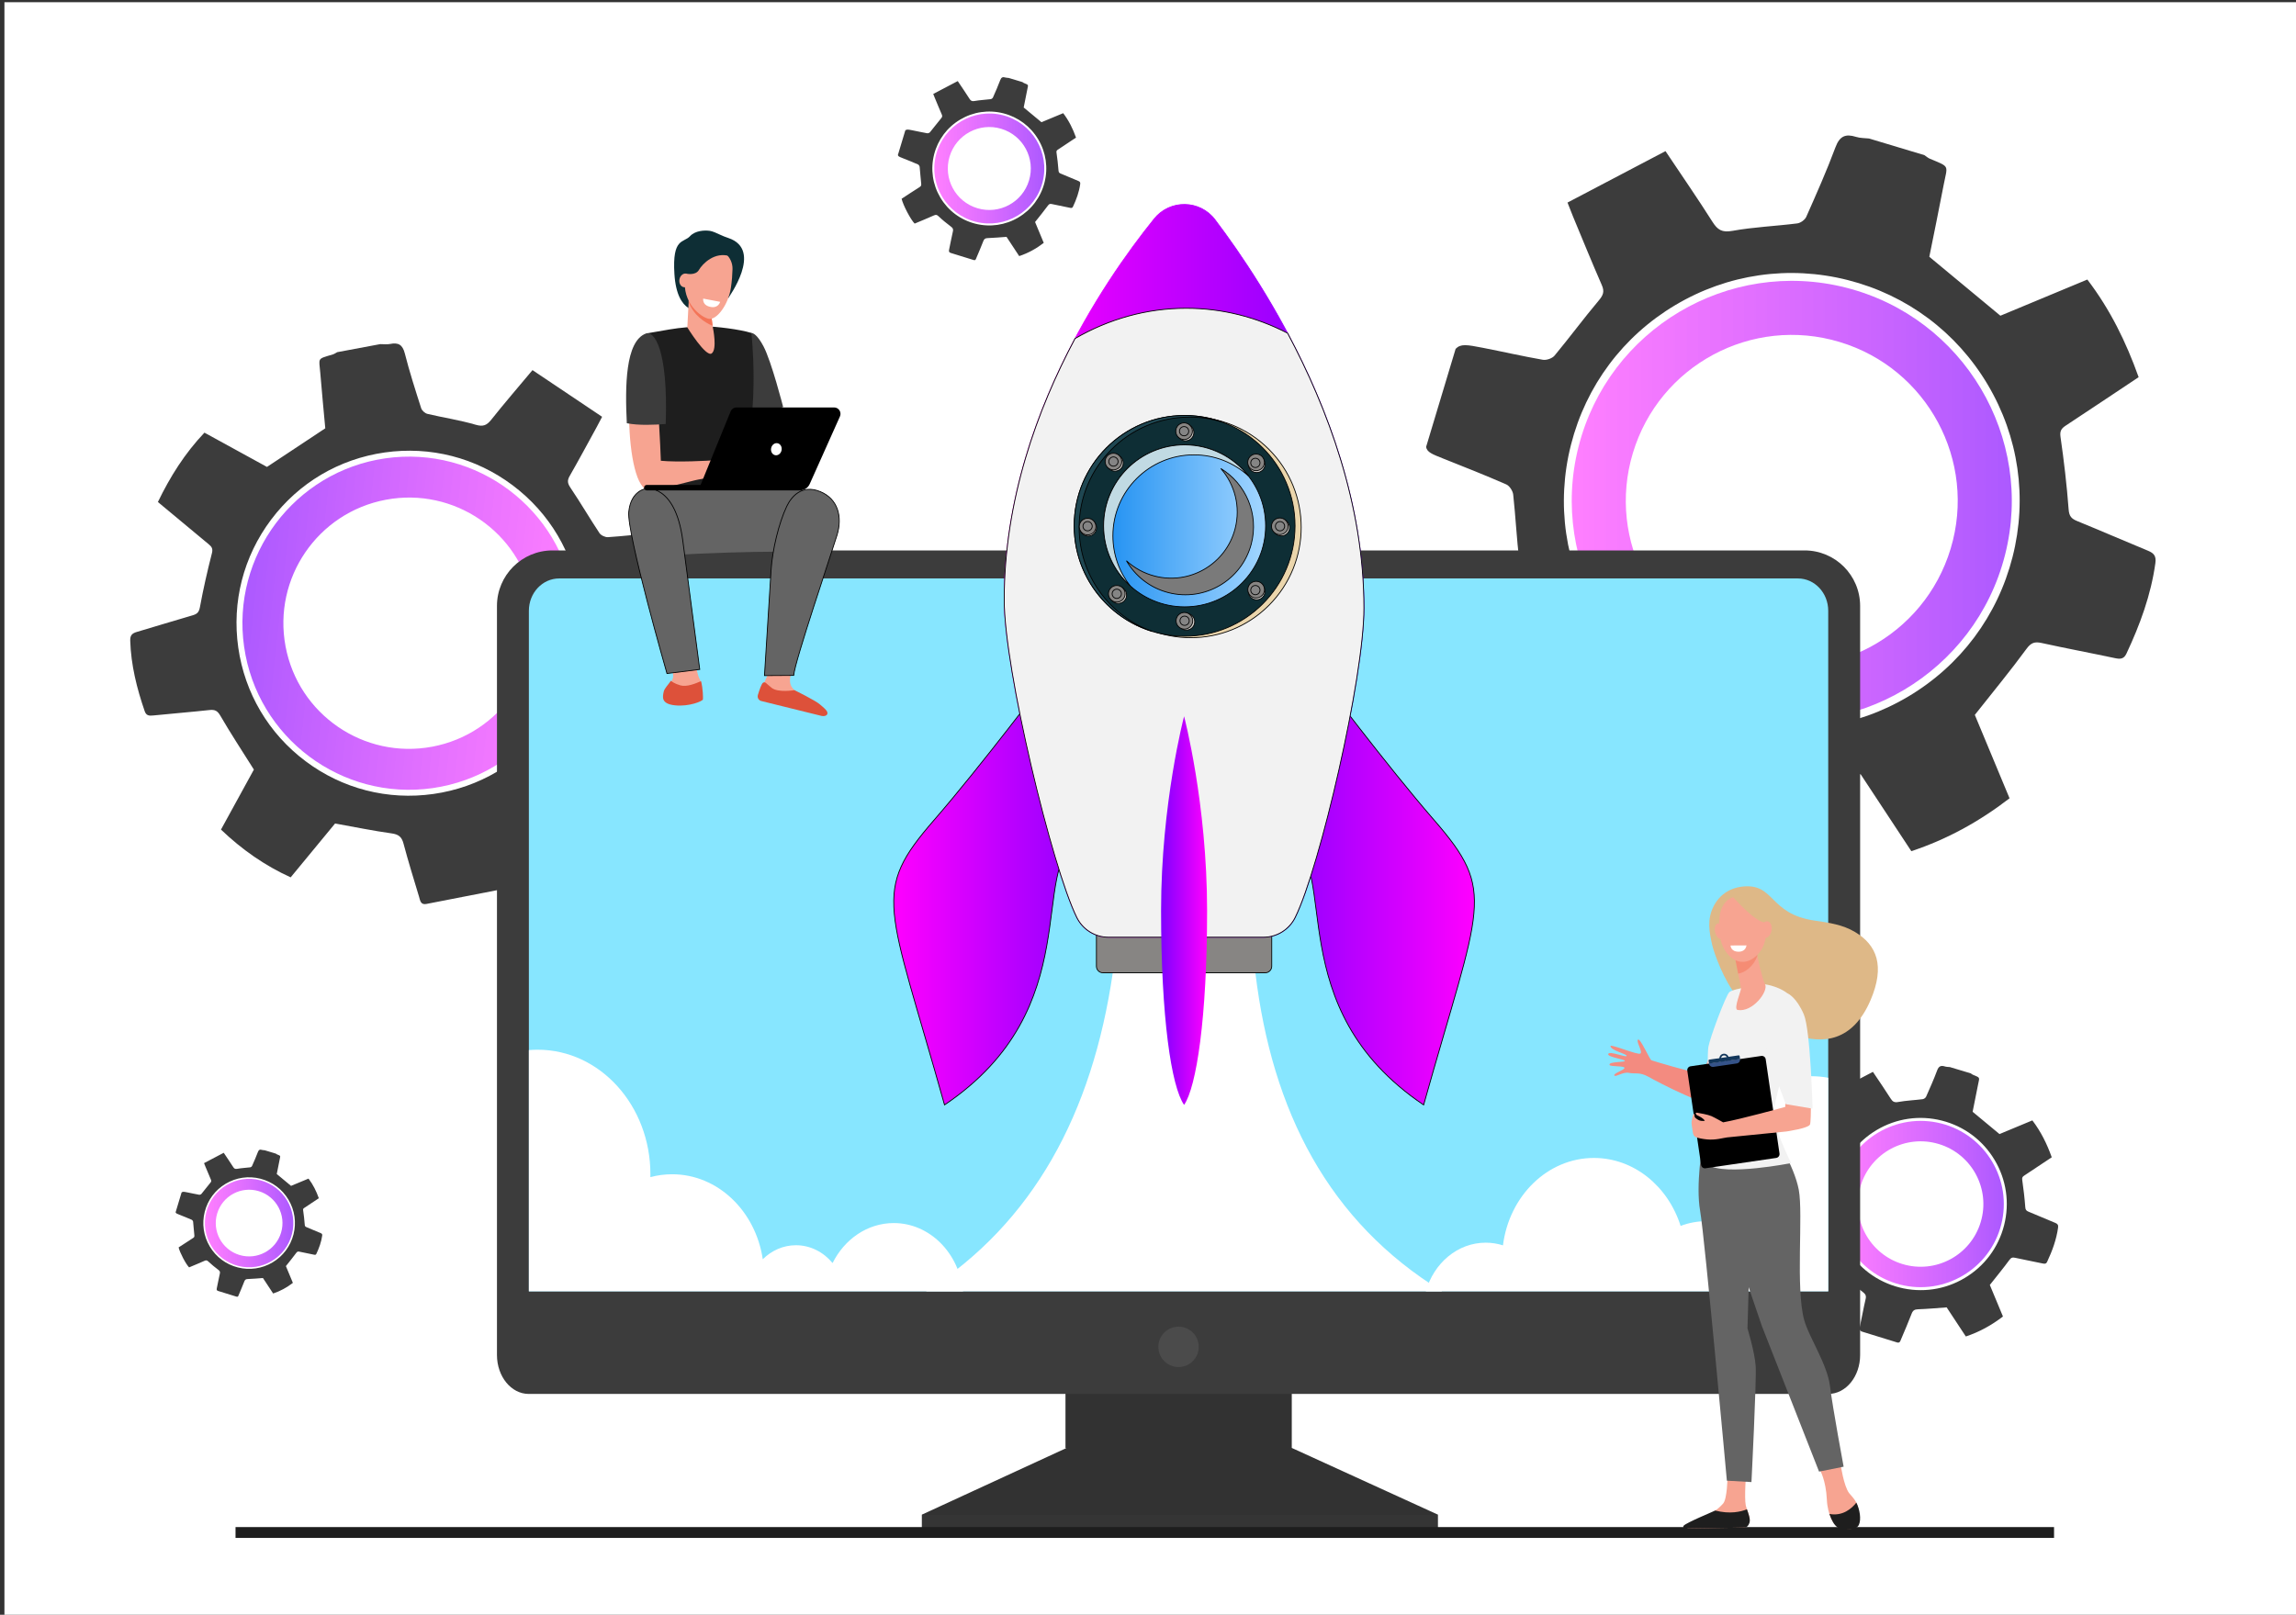 <?xml version="1.0" encoding="UTF-8" standalone="no"?>
<!-- Generator: Adobe Illustrator 27.5.0, SVG Export Plug-In . SVG Version: 6.00 Build 0)  -->

<svg
   version="1.1"
   id="Layer_1"
   x="0px"
   y="0px"
   viewBox="0 0 2843 2000"
   style="enable-background:new 0 0 2843 2000;"
   xml:space="preserve"
   sodipodi:docname="fast_site.svg"
   inkscape:version="1.3.2 (091e20e, 2023-11-25, custom)"
   xmlns:inkscape="http://www.inkscape.org/namespaces/inkscape"
   xmlns:sodipodi="http://sodipodi.sourceforge.net/DTD/sodipodi-0.dtd"
   xmlns:xlink="http://www.w3.org/1999/xlink"
   xmlns="http://www.w3.org/2000/svg"
   xmlns:svg="http://www.w3.org/2000/svg"><rect x="0" y="0" width="2843" height="2000" fill="#333333" stroke="none"/><defs
   id="defs84"><linearGradient
     id="linearGradient117"
     inkscape:collect="always"><stop
       style="stop-color:#ff00ff;stop-opacity:0.5;"
       offset="0"
       id="stop116" /><stop
       style="stop-color:#7f00ff;stop-opacity:0.65;"
       offset="1"
       id="stop117" /></linearGradient><linearGradient
     id="linearGradient97"
     inkscape:collect="always"><stop
       style="stop-color:#ff00ff;stop-opacity:1;"
       offset="0"
       id="stop97" /><stop
       style="stop-color:#7f00ff;stop-opacity:1;"
       offset="1"
       id="stop96" /></linearGradient><linearGradient
     id="linearGradient84"
     inkscape:collect="always"><stop
       style="stop-color:#7f00ff;stop-opacity:1;"
       offset="0"
       id="stop85" /><stop
       style="stop-color:#ff00ff;stop-opacity:1;"
       offset="1"
       id="stop84" /></linearGradient><linearGradient
     inkscape:collect="always"
     xlink:href="#linearGradient117"
     id="linearGradient90"
     x1="1946.187"
     y1="620.31"
     x2="2491.11"
     y2="620.31"
     gradientUnits="userSpaceOnUse" /><linearGradient
     inkscape:collect="always"
     xlink:href="#linearGradient97"
     id="linearGradient94"
     x1="1106.679"
     y1="1103.891"
     x2="1380.09"
     y2="1103.891"
     gradientUnits="userSpaceOnUse" /><linearGradient
     inkscape:collect="always"
     xlink:href="#linearGradient84"
     id="linearGradient96"
     x1="1552.271"
     y1="1103.891"
     x2="1825.682"
     y2="1103.891"
     gradientUnits="userSpaceOnUse" /><linearGradient
     inkscape:collect="always"
     xlink:href="#linearGradient84"
     id="linearGradient99"
     x1="1437.691"
     y1="1127.87"
     x2="1494.671"
     y2="1127.87"
     gradientUnits="userSpaceOnUse" /><linearGradient
     inkscape:collect="always"
     xlink:href="#linearGradient97"
     id="linearGradient101"
     x1="1242.976"
     y1="707.029"
     x2="1689.386"
     y2="707.029"
     gradientUnits="userSpaceOnUse" /><linearGradient
     inkscape:collect="always"
     xlink:href="#linearGradient97"
     id="linearGradient108"
     x1="1242.976"
     y1="707.029"
     x2="1689.386"
     y2="707.029"
     gradientUnits="userSpaceOnUse" /><linearGradient
     inkscape:collect="always"
     xlink:href="#linearGradient117"
     id="linearGradient90-7"
     x1="1946.187"
     y1="620.31"
     x2="2491.11"
     y2="620.31"
     gradientUnits="userSpaceOnUse" /><linearGradient
     inkscape:collect="always"
     xlink:href="#linearGradient117"
     id="linearGradient90-6"
     x1="1946.187"
     y1="620.31"
     x2="2491.11"
     y2="620.31"
     gradientUnits="userSpaceOnUse" /><linearGradient
     inkscape:collect="always"
     xlink:href="#linearGradient117"
     id="linearGradient90-1"
     x1="1946.187"
     y1="620.31"
     x2="2491.11"
     y2="620.31"
     gradientUnits="userSpaceOnUse" /><linearGradient
     inkscape:collect="always"
     xlink:href="#linearGradient117"
     id="linearGradient90-1-4"
     x1="1946.187"
     y1="620.31"
     x2="2491.11"
     y2="620.31"
     gradientUnits="userSpaceOnUse" /></defs><sodipodi:namedview
   id="namedview84"
   pagecolor="#ffffff"
   bordercolor="#000000"
   borderopacity="0.25"
   inkscape:showpageshadow="2"
   inkscape:pageopacity="0.0"
   inkscape:pagecheckerboard="0"
   inkscape:deskcolor="#d1d1d1"
   showguides="false"
   inkscape:zoom="0.2564288"
   inkscape:cx="832.58977"
   inkscape:cy="1522.8398"
   inkscape:window-width="1600"
   inkscape:window-height="1129"
   inkscape:window-x="1192"
   inkscape:window-y="468"
   inkscape:window-maximized="1"
   inkscape:current-layer="g83" />
<g
   id="g84">
	<g
   id="g2"
   transform="translate(5.485,2.743)">
		<g
   id="g1">
			<rect
   x="-0.001"
   style="fill:#ffffff"
   width="2843"
   height="2000"
   id="rect1"
   y="0" />
		</g>
	</g><g
   id="g3-3-7"
   transform="matrix(0.201,0,0,0.201,-137.479,1390.211)">
			<path
   style="fill:url(#linearGradient90-1-4);fill-opacity:1"
   d="m 1954.611,553.212 c -36.998,145.591 51.349,294.138 196.939,331.136 145.591,36.998 294.139,-51.349 331.136,-196.939 36.998,-145.591 -51.349,-294.138 -196.939,-331.136 -145.591,-36.998 -294.138,51.348 -331.136,196.939 z m 67.287,7.893 v 0 c 32.698,-108.662 147.293,-170.244 255.955,-137.545 h 10e-4 c 108.662,32.698 170.243,147.293 137.545,255.956 v 0 c -32.698,108.662 -147.294,170.243 -255.956,137.545 v 0 C 2050.781,784.362 1989.2,669.767 2021.898,561.105 Z"
   id="path2-6-3" />
			<path
   style="fill:#3c3c3c;fill-opacity:1"
   d="m 1765.834,553.634 c 1.283,6.506 7.171,8.778 21.704,14.543 25.996,10.311 52.004,20.626 77.615,31.837 4.03,1.764 8.062,8.045 8.56,12.623 2.961,27.215 4.277,54.615 7.514,81.789 1.004,8.422 0.184,12.9 -7.384,17.654 -30.251,19.009 -59.971,38.865 -89.559,58.192 7.398,31.727 44.661,103.038 64.58,122.98 31.378,-13.202 63.642,-26.206 95.346,-40.455 9.867,-4.434 14.909,-3.582 23.133,4.279 19.077,18.237 39.88,34.787 60.895,50.826 8.509,6.495 13.043,11.585 10.285,23.286 -7.148,30.33 -12.454,61.088 -19.091,91.546 -1.784,8.186 -0.227,13.305 7.855,15.807 38.024,11.771 76.063,23.489 114.092,35.249 9.348,2.891 10.788,-4.796 13.123,-10.303 11.813,-27.859 23.783,-55.671 34.652,-83.902 4.081,-10.601 9.551,-14.089 21.066,-14.45 30.476,-0.955 60.889,-3.898 93.665,-6.215 19.388,29.436 40.793,61.934 62.796,95.34 44.168,-14.627 83.949,-36.526 121.622,-65.49 -14.92,-35.848 -29.845,-71.707 -42.998,-103.309 22.563,-28.581 44.048,-54.591 63.95,-81.76 5.761,-7.864 10.275,-9.158 18.921,-7.259 30.003,6.59 60.211,12.245 90.263,18.629 6.496,1.38 11.262,1.631 14.59,-5.467 16.814,-35.865 30.383,-72.662 35.858,-112.211 1.221,-8.816 -1.943,-12.296 -9.206,-15.296 -29.233,-12.074 -58.236,-24.708 -87.518,-36.662 -7.094,-2.896 -10.063,-5.905 -10.707,-14.558 -2.234,-30.014 -5.766,-59.969 -10.057,-89.766 -1.096,-7.612 1.322,-10.572 6.68,-14.1 29.85,-19.66 59.554,-39.54 90.071,-59.853 -15.484,-43.472 -35.232,-83.824 -63.521,-120.928 -36.566,15.219 -72.896,30.338 -107.663,44.807 -29.294,-24.298 -57.657,-47.825 -88.008,-72.999 5.377,-26.832 11.797,-57.699 17.694,-88.666 4.841,-25.415 8.483,-22.073 -17.049,-32.789 -2.437,-1.022 -4.502,-2.929 -6.74,-4.425 -22.837,-6.872 -45.674,-13.744 -68.511,-20.616 -5.338,-0.605 -10.938,-0.384 -15.964,-1.976 -13.074,-4.143 -20.436,-1.171 -25.645,12.832 -10.854,29.177 -23.544,57.689 -36.163,86.172 -1.652,3.73 -7.081,7.621 -11.178,8.139 -26.724,3.381 -53.813,4.455 -80.255,9.219 -12.938,2.331 -18.382,-1.205 -24.765,-11.291 -18.106,-28.608 -37.389,-56.47 -58.099,-87.454 -40.965,21.508 -80.925,42.49 -121.335,63.708 3.174,8.053 4.926,12.717 6.84,17.314 11.805,28.35 23.354,56.813 35.662,84.943 3.495,7.988 1.715,12.478 -3.754,18.976 -18.791,22.33 -36.144,45.866 -54.785,68.327 -2.892,3.483 -10.036,5.931 -14.568,5.143 -24.818,-4.312 -49.394,-9.995 -74.131,-14.802 -20.015,-3.889 -27.461,-5.263 -33.799,1.273 z m 179.422,-2.8 c 18.558,-73.026 64.442,-134.455 129.201,-172.969 64.76,-38.515 140.642,-49.506 213.667,-30.949 73.026,18.558 134.455,64.442 172.97,129.202 38.516,64.76 49.506,140.642 30.949,213.668 -18.558,73.026 -64.442,134.455 -129.202,172.969 -64.76,38.515 -140.642,49.506 -213.668,30.948 -73.025,-18.558 -134.454,-64.442 -172.969,-129.201 -38.516,-64.76 -49.506,-140.641 -30.948,-213.668 z"
   id="path3-6-4" />
		</g><g
   id="g3-7"
   transform="matrix(0.378,0,0,0.378,1539.57,1256.835)">
			<path
   style="fill:url(#linearGradient90-6);fill-opacity:1"
   d="m 1954.611,553.212 c -36.998,145.591 51.349,294.138 196.939,331.136 145.591,36.998 294.139,-51.349 331.136,-196.939 36.998,-145.591 -51.349,-294.138 -196.939,-331.136 -145.591,-36.998 -294.138,51.348 -331.136,196.939 z m 67.287,7.893 v 0 c 32.698,-108.662 147.293,-170.244 255.955,-137.545 h 10e-4 c 108.662,32.698 170.243,147.293 137.545,255.956 v 0 c -32.698,108.662 -147.294,170.243 -255.956,137.545 v 0 C 2050.781,784.362 1989.2,669.767 2021.898,561.105 Z"
   id="path2-3" />
			<path
   style="fill:#3c3c3c;fill-opacity:1"
   d="m 1765.834,553.634 c 1.283,6.506 7.171,8.778 21.704,14.543 25.996,10.311 52.004,20.626 77.615,31.837 4.03,1.764 8.062,8.045 8.56,12.623 2.961,27.215 4.277,54.615 7.514,81.789 1.004,8.422 0.184,12.9 -7.384,17.654 -30.251,19.009 -59.971,38.865 -89.559,58.192 7.398,31.727 44.661,103.038 64.58,122.98 31.378,-13.202 63.642,-26.206 95.346,-40.455 9.867,-4.434 14.909,-3.582 23.133,4.279 19.077,18.237 39.88,34.787 60.895,50.826 8.509,6.495 13.043,11.585 10.285,23.286 -7.148,30.33 -12.454,61.088 -19.091,91.546 -1.784,8.186 -0.227,13.305 7.855,15.807 38.024,11.771 76.063,23.489 114.092,35.249 9.348,2.891 10.788,-4.796 13.123,-10.303 11.813,-27.859 23.783,-55.671 34.652,-83.902 4.081,-10.601 9.551,-14.089 21.066,-14.45 30.476,-0.955 60.889,-3.898 93.665,-6.215 19.388,29.436 40.793,61.934 62.796,95.34 44.168,-14.627 83.949,-36.526 121.622,-65.49 -14.92,-35.848 -29.845,-71.707 -42.998,-103.309 22.563,-28.581 44.048,-54.591 63.95,-81.76 5.761,-7.864 10.275,-9.158 18.921,-7.259 30.003,6.59 60.211,12.245 90.263,18.629 6.496,1.38 11.262,1.631 14.59,-5.467 16.814,-35.865 30.383,-72.662 35.858,-112.211 1.221,-8.816 -1.943,-12.296 -9.206,-15.296 -29.233,-12.074 -58.236,-24.708 -87.518,-36.662 -7.094,-2.896 -10.063,-5.905 -10.707,-14.558 -2.234,-30.014 -5.766,-59.969 -10.057,-89.766 -1.096,-7.612 1.322,-10.572 6.68,-14.1 29.85,-19.66 59.554,-39.54 90.071,-59.853 -15.484,-43.472 -35.232,-83.824 -63.521,-120.928 -36.566,15.219 -72.896,30.338 -107.663,44.807 -29.294,-24.298 -57.657,-47.825 -88.008,-72.999 5.377,-26.832 11.797,-57.699 17.694,-88.666 4.841,-25.415 8.483,-22.073 -17.049,-32.789 -2.437,-1.022 -4.502,-2.929 -6.74,-4.425 -22.837,-6.872 -45.674,-13.744 -68.511,-20.616 -5.338,-0.605 -10.938,-0.384 -15.964,-1.976 -13.074,-4.143 -20.436,-1.171 -25.645,12.832 -10.854,29.177 -23.544,57.689 -36.163,86.172 -1.652,3.73 -7.081,7.621 -11.178,8.139 -26.724,3.381 -53.813,4.455 -80.255,9.219 -12.938,2.331 -18.382,-1.205 -24.765,-11.291 -18.106,-28.608 -37.389,-56.47 -58.099,-87.454 -40.965,21.508 -80.925,42.49 -121.335,63.708 3.174,8.053 4.926,12.717 6.84,17.314 11.805,28.35 23.354,56.813 35.662,84.943 3.495,7.988 1.715,12.478 -3.754,18.976 -18.791,22.33 -36.144,45.866 -54.785,68.327 -2.892,3.483 -10.036,5.931 -14.568,5.143 -24.818,-4.312 -49.394,-9.995 -74.131,-14.802 -20.015,-3.889 -27.461,-5.263 -33.799,1.273 z m 179.422,-2.8 c 18.558,-73.026 64.442,-134.455 129.201,-172.969 64.76,-38.515 140.642,-49.506 213.667,-30.949 73.026,18.558 134.455,64.442 172.97,129.202 38.516,64.76 49.506,140.642 30.949,213.668 -18.558,73.026 -64.442,134.455 -129.202,172.969 -64.76,38.515 -140.642,49.506 -213.668,30.948 -73.025,-18.558 -134.454,-64.442 -172.969,-129.201 -38.516,-64.76 -49.506,-140.641 -30.948,-213.668 z"
   id="path3-2" />
		</g>
	<g
   id="g83">
		<g
   id="g3">
			<path
   style="fill:url(#linearGradient90);fill-opacity:1"
   d="M1954.611,553.212c-36.998,145.591,51.349,294.138,196.939,331.136     c145.591,36.998,294.139-51.349,331.136-196.939c36.998-145.591-51.349-294.138-196.939-331.136     C2140.156,319.275,1991.609,407.621,1954.611,553.212z M2021.898,561.105L2021.898,561.105     c32.698-108.662,147.293-170.244,255.955-137.545h0.001c108.662,32.698,170.243,147.293,137.545,255.956v0     c-32.698,108.662-147.294,170.243-255.956,137.545l0,0C2050.781,784.362,1989.2,669.767,2021.898,561.105z"
   id="path2" />
			<path
   style="fill:#3c3c3c;fill-opacity:1"
   d="M1765.834,553.634c1.283,6.506,7.171,8.778,21.704,14.543     c25.996,10.311,52.004,20.626,77.615,31.837c4.03,1.764,8.062,8.045,8.56,12.623c2.961,27.215,4.277,54.615,7.514,81.789     c1.004,8.422,0.184,12.9-7.384,17.654c-30.251,19.009-59.971,38.865-89.559,58.192c7.398,31.727,44.661,103.038,64.58,122.98     c31.378-13.202,63.642-26.206,95.346-40.455c9.867-4.434,14.909-3.582,23.133,4.279c19.077,18.237,39.88,34.787,60.895,50.826     c8.509,6.495,13.043,11.585,10.285,23.286c-7.148,30.33-12.454,61.088-19.091,91.546c-1.784,8.186-0.227,13.305,7.855,15.807     c38.024,11.771,76.063,23.489,114.092,35.249c9.348,2.891,10.788-4.796,13.123-10.303c11.813-27.859,23.783-55.671,34.652-83.902     c4.081-10.601,9.551-14.089,21.066-14.45c30.476-0.955,60.889-3.898,93.665-6.215c19.388,29.436,40.793,61.934,62.796,95.34     c44.168-14.627,83.949-36.526,121.622-65.49c-14.92-35.848-29.845-71.707-42.998-103.309     c22.563-28.581,44.048-54.591,63.95-81.76c5.761-7.864,10.275-9.158,18.921-7.259c30.003,6.59,60.211,12.245,90.263,18.629     c6.496,1.38,11.262,1.631,14.59-5.467c16.814-35.865,30.383-72.662,35.858-112.211c1.221-8.816-1.943-12.296-9.206-15.296     c-29.233-12.074-58.236-24.708-87.518-36.662c-7.094-2.896-10.063-5.905-10.707-14.558c-2.234-30.014-5.766-59.969-10.057-89.766     c-1.096-7.612,1.322-10.572,6.68-14.1c29.85-19.66,59.554-39.54,90.071-59.853c-15.484-43.472-35.232-83.824-63.521-120.928     c-36.566,15.219-72.896,30.338-107.663,44.807c-29.294-24.298-57.657-47.825-88.008-72.999     c5.377-26.832,11.797-57.699,17.694-88.666c4.841-25.415,8.483-22.073-17.049-32.789c-2.437-1.022-4.502-2.929-6.74-4.425     c-22.837-6.872-45.674-13.744-68.511-20.616c-5.338-0.605-10.938-0.384-15.964-1.976c-13.074-4.143-20.436-1.171-25.645,12.832     c-10.854,29.177-23.544,57.689-36.163,86.172c-1.652,3.73-7.081,7.621-11.178,8.139c-26.724,3.381-53.813,4.455-80.255,9.219     c-12.938,2.331-18.382-1.205-24.765-11.291c-18.106-28.608-37.389-56.47-58.099-87.454     c-40.965,21.508-80.925,42.49-121.335,63.708c3.174,8.053,4.926,12.717,6.84,17.314c11.805,28.35,23.354,56.813,35.662,84.943     c3.495,7.988,1.715,12.478-3.754,18.976c-18.791,22.33-36.144,45.866-54.785,68.327c-2.892,3.483-10.036,5.931-14.568,5.143     c-24.818-4.312-49.394-9.995-74.131-14.802c-20.015-3.889-27.461-5.263-33.799,1.273L1765.834,553.634z M1945.256,550.834     c18.558-73.026,64.442-134.455,129.201-172.969c64.76-38.515,140.642-49.506,213.667-30.949     c73.026,18.558,134.455,64.442,172.97,129.202c38.516,64.76,49.506,140.642,30.949,213.668     c-18.558,73.026-64.442,134.455-129.202,172.969c-64.76,38.515-140.642,49.506-213.668,30.948     c-73.025-18.558-134.454-64.442-172.969-129.201C1937.688,699.742,1926.698,623.861,1945.256,550.834z"
   id="path3" />
		</g><g
   id="g3-2"
   transform="matrix(-0.753,-0.081,-0.081,0.753,2227.41,484.528)">
			<path
   style="fill:url(#linearGradient90-7);fill-opacity:1"
   d="m 1954.611,553.212 c -36.998,145.591 51.349,294.138 196.939,331.136 145.591,36.998 294.139,-51.349 331.136,-196.939 36.998,-145.591 -51.349,-294.138 -196.939,-331.136 -145.591,-36.998 -294.138,51.348 -331.136,196.939 z m 67.287,7.893 v 0 c 32.698,-108.662 147.293,-170.244 255.955,-137.545 h 10e-4 c 108.662,32.698 170.243,147.293 137.545,255.956 v 0 c -32.698,108.662 -147.294,170.243 -255.956,137.545 v 0 C 2050.781,784.362 1989.2,669.767 2021.898,561.105 Z"
   id="path2-2" />
			<path
   style="fill:#3c3c3c;fill-opacity:1"
   d="m 1765.834,553.634 c 1.283,6.506 7.171,8.778 21.704,14.543 25.996,10.311 52.004,20.626 77.615,31.837 4.03,1.764 8.062,8.045 8.56,12.623 2.961,27.215 4.277,54.615 7.514,81.789 1.004,8.422 0.184,12.9 -7.384,17.654 -30.251,19.009 -59.971,38.865 -89.559,58.192 7.398,31.727 44.661,103.038 64.58,122.98 31.378,-13.202 63.642,-26.206 95.346,-40.455 9.867,-4.434 14.909,-3.582 23.133,4.279 19.077,18.237 39.88,34.787 60.895,50.826 8.509,6.495 13.043,11.585 10.285,23.286 -7.148,30.33 -12.454,61.088 -19.091,91.546 -1.784,8.186 -0.227,13.305 7.855,15.807 38.024,11.771 76.063,23.489 114.092,35.249 9.348,2.891 10.788,-4.796 13.123,-10.303 11.813,-27.859 23.783,-55.671 34.652,-83.902 4.081,-10.601 9.551,-14.089 21.066,-14.45 30.476,-0.955 60.889,-3.898 93.665,-6.215 19.388,29.436 40.793,61.934 62.796,95.34 44.168,-14.627 83.949,-36.526 121.622,-65.49 -14.92,-35.848 -29.845,-71.707 -42.998,-103.309 22.563,-28.581 44.048,-54.591 63.95,-81.76 5.761,-7.864 10.275,-9.158 18.921,-7.259 30.003,6.59 60.211,12.245 90.263,18.629 6.496,1.38 11.262,1.631 14.59,-5.467 16.814,-35.865 30.383,-72.662 35.858,-112.211 1.221,-8.816 -1.943,-12.296 -9.206,-15.296 -29.233,-12.074 -58.236,-24.708 -87.518,-36.662 -7.094,-2.896 -10.063,-5.905 -10.707,-14.558 -2.234,-30.014 -5.766,-59.969 -10.057,-89.766 -1.096,-7.612 1.322,-10.572 6.68,-14.1 29.85,-19.66 59.554,-39.54 90.071,-59.853 -15.484,-43.472 -35.232,-83.824 -63.521,-120.928 -36.566,15.219 -72.896,30.338 -107.663,44.807 -29.294,-24.298 -57.657,-47.825 -88.008,-72.999 5.377,-26.832 11.797,-57.699 17.694,-88.666 4.841,-25.415 8.483,-22.073 -17.049,-32.789 -2.437,-1.022 -4.502,-2.929 -6.74,-4.425 -22.837,-6.872 -45.674,-13.744 -68.511,-20.616 -5.338,-0.605 -10.938,-0.384 -15.964,-1.976 -13.074,-4.143 -20.436,-1.171 -25.645,12.832 -10.854,29.177 -23.544,57.689 -36.163,86.172 -1.652,3.73 -7.081,7.621 -11.178,8.139 -26.724,3.381 -53.813,4.455 -80.255,9.219 -12.938,2.331 -18.382,-1.205 -24.765,-11.291 -18.106,-28.608 -37.389,-56.47 -58.099,-87.454 -40.965,21.508 -80.925,42.49 -121.335,63.708 3.174,8.053 4.926,12.717 6.84,17.314 11.805,28.35 23.354,56.813 35.662,84.943 3.495,7.988 1.715,12.478 -3.754,18.976 -18.791,22.33 -36.144,45.866 -54.785,68.327 -2.892,3.483 -10.036,5.931 -14.568,5.143 -24.818,-4.312 -49.394,-9.995 -74.131,-14.802 -20.015,-3.889 -27.461,-5.263 -33.799,1.273 z m 179.422,-2.8 c 18.558,-73.026 64.442,-134.455 129.201,-172.969 64.76,-38.515 140.642,-49.506 213.667,-30.949 73.026,18.558 134.455,64.442 172.97,129.202 38.516,64.76 49.506,140.642 30.949,213.668 -18.558,73.026 -64.442,134.455 -129.202,172.969 -64.76,38.515 -140.642,49.506 -213.668,30.948 -73.025,-18.558 -134.454,-64.442 -172.969,-129.201 -38.516,-64.76 -49.506,-140.641 -30.948,-213.668 z"
   id="path3-7" />
		</g>
		
		
		
		
		
		
		<g
   id="g10">
			
		</g>
		<g
   id="g15">
			<path
   style="fill:#5184CE;"
   d="M1545.324,627.409h-169.39c-17.336,0-31.391,14.054-31.391,31.391v55.498     c0,17.336,14.054,31.391,31.391,31.391h169.39c17.336,0,31.391-14.054,31.391-31.391V658.8     C1576.715,641.463,1562.66,627.409,1545.324,627.409z"
   id="path10" />
			<path
   id="polygon10"
   style="fill:#323232;fill-opacity:1"
   d="M 1319.316 1610.855 L 1319.316 1793.494 L 1320.598 1793.494 L 1141.518 1876.035 L 1141.518 1894.353 L 1780.445 1894.353 L 1780.445 1876.035 L 1599.531 1793.395 L 1599.531 1610.855 L 1319.316 1610.855 z " />
			
			<path
   id="path11"
   style="fill:#3c3c3c;fill-opacity:1"
   d="M 684.148 681.75 C 646.156 681.75 615.357 712.549 615.357 750.541 L 615.357 1550.141 L 615.357 1678.273 C 615.357 1704.924 632.973 1726.531 654.705 1726.531 L 2263.939 1726.531 C 2285.67 1726.531 2303.289 1704.925 2303.289 1678.273 L 2303.289 1550.141 L 2303.289 750.541 C 2303.289 712.549 2272.49 681.75 2234.498 681.75 L 684.148 681.75 z " />
			<rect
   x="1141.517"
   y="1876.036"
   style="opacity:0.3;fill:#3c3c3c;fill-opacity:1"
   width="638.93"
   height="18.317"
   id="rect11" />
			
			
			<path
   style="fill:#184655;"
   d="M1477.657,658.823c0,8.654-7.017,15.67-15.671,15.67c-8.655,0-15.671-7.016-15.671-15.67     c0-8.655,7.016-15.671,15.671-15.671C1470.641,643.152,1477.657,650.168,1477.657,658.823z"
   id="path13" />
			<path
   style="fill:#87e6ff;fill-opacity:1;stroke-width:1.051"
   d="M 2263.777,1599.443 V 756.482 c 0,-22.097 -16.792,-40.009 -37.506,-40.009 H 692.375 c -20.714,0 -37.506,17.913 -37.506,40.009 V 1599.443 Z"
   id="path14" />
			<path
   style="fill:#ffffff;stroke-width:1.127"
   d="m 1554.468,1204.902 h -176.575 c -25.523,174.378 -98.339,309.44 -231.251,394.541 h 639.078 c -140.753,-86.368 -210.644,-222.981 -231.252,-394.541 z"
   id="path15" />
			<rect
   x="291.65"
   y="1891.425"
   style="fill:#1e1e1e;fill-opacity:1"
   width="2251.749"
   height="13.438"
   id="rect15" />
		</g>
		<g
   id="g38">
			<g
   id="g37"
   style="stroke:#000000;stroke-opacity:1">
				<path
   style="fill:#878583;stroke:#000000;stroke-opacity:1"
   d="M1566.595,1204.902h-200.828c-4.49,0-8.13-3.64-8.13-8.13v-54.477h217.088v54.477      C1574.725,1201.263,1571.085,1204.902,1566.595,1204.902z"
   id="path16" />
				<g
   id="g18"
   style="stroke:#000000;stroke-opacity:1">
					<path
   style="fill:url(#linearGradient94);stroke:#000000;stroke-opacity:1"
   d="M1296.982,839.254c0,0-81.879,109.073-140.093,176.146       c-78.563,90.521-57.687,102.058,12.669,353.128c179.065-120.585,102.684-294.575,166.979-329.632       C1453.864,974.924,1296.982,839.254,1296.982,839.254z"
   id="path17" />
					<path
   style="fill:url(#linearGradient96);stroke:#000000;stroke-opacity:1"
   d="M1635.379,839.254c0,0,81.879,109.073,140.093,176.146       c78.563,90.521,57.687,102.058-12.669,353.128c-179.066-120.585-102.685-294.575-166.979-329.632       C1478.497,974.924,1635.379,839.254,1635.379,839.254z"
   id="path18" />
				</g>
				<g
   id="g19"
   style="stroke:#000000;stroke-opacity:1;fill:url(#linearGradient108)">
					<path
   style="fill:url(#linearGradient108);stroke:url(#linearGradient101);stroke-opacity:1"
   d="M1688.886,753.218c0-210.261-121.514-397.984-184.416-481.075       c-18.742-24.757-55.765-25.306-75.245-1.126c-64.083,79.541-185.749,258.646-185.749,471.981       c0,86.195,59.069,330.987,89.862,393.372c7.38,14.95,22.556,24.457,39.228,24.457h191.936c16.672,0,31.848-9.507,39.228-24.457       C1634.522,1073.984,1688.886,839.413,1688.886,753.218z"
   id="path19" />
				</g>
				<path
   style="fill:#f2f2f2;fill-opacity:1;stroke:#000000;stroke-opacity:1"
   d="M1603.729,1136.369c30.793-62.385,85.156-296.956,85.156-383.151      c0-128.061-45.077-247.763-94.533-340.556c-38.529-19.852-80.952-30.85-125.514-30.85c-49.292,0-95.97,13.456-137.653,37.469      c-46.84,87.928-87.709,200.072-87.709,323.716c0,86.195,59.069,330.987,89.862,393.372c7.379,14.95,22.555,24.457,39.228,24.457      h191.936C1581.174,1160.826,1596.35,1151.319,1603.729,1136.369z"
   id="path20" />
				<g
   id="g36"
   style="stroke:#000000;stroke-opacity:1">
					
						<ellipse
   transform="matrix(0.707 -0.707 0.707 0.707 -29.853 1234.052)"
   style="fill:#EBD6AC;stroke:#000000;stroke-opacity:1"
   cx="1474.706"
   cy="653.062"
   id="ellipse20"
   ry="136.733"
   rx="136.733" />
					<circle
   style="fill:#0E2E35;stroke:#000000;stroke-opacity:1"
   cx="1466.835"
   cy="651.325"
   r="136.733"
   id="circle20" />
					<path
   style="fill:#1F4752;stroke:#000000;stroke-opacity:1"
   d="M1336.238,653.362c0-75.516,61.218-136.733,136.733-136.733c13.893,0,27.294,2.087,39.926,5.938       c-14.396-5.15-29.896-7.975-46.063-7.975c-75.516,0-136.733,61.218-136.733,136.733c0,61.623,40.772,113.71,96.806,130.794       C1374.06,763.21,1336.238,712.711,1336.238,653.362z"
   id="path21" />
					
						<ellipse
   transform="matrix(0.256 -0.967 0.967 0.256 348.049 1993.063)"
   style="fill:#D1CFCB;stroke:#000000;stroke-opacity:1"
   cx="1468.673"
   cy="770.447"
   id="ellipse21"
   ry="10.323"
   rx="10.323" />
					<circle
   style="fill:#D1CFCB;stroke:#000000;stroke-opacity:1"
   cx="1468.019"
   cy="535.677"
   r="10.323"
   id="circle21" />
					
						<ellipse
   transform="matrix(0.707 -0.707 0.707 0.707 49.312 1268.86)"
   style="fill:#D1CFCB;stroke:#000000;stroke-opacity:1"
   cx="1556.305"
   cy="574.905"
   id="ellipse22"
   ry="10.323"
   rx="10.323" />
					<circle
   style="fill:#D1CFCB;stroke:#000000;stroke-opacity:1"
   cx="1384.681"
   cy="737.068"
   r="10.323"
   id="circle22" />
					
						<ellipse
   transform="matrix(0.707 -0.707 0.707 0.707 -62.131 1315.02)"
   style="fill:#D1CFCB;stroke:#000000;stroke-opacity:1"
   cx="1556.305"
   cy="732.509"
   id="ellipse23"
   ry="10.323"
   rx="10.323" />
					<path
   style="fill:#D1CFCB;stroke:#000000;stroke-opacity:1"
   d="M1390.875,573.273c0,5.701-4.622,10.323-10.323,10.323c-5.701,0-10.323-4.622-10.323-10.323       c0-5.702,4.622-10.324,10.323-10.324C1386.253,562.95,1390.875,567.572,1390.875,573.273z"
   id="path23" />
					
						<ellipse
   transform="matrix(0.707 -0.707 0.707 0.707 2.772 1313.416)"
   style="fill:#D1CFCB;stroke:#000000;stroke-opacity:1"
   cx="1586.819"
   cy="653.362"
   id="ellipse24"
   ry="10.323"
   rx="10.323" />
					
						<ellipse
   transform="matrix(0.903 -0.428 0.428 0.903 -149.887 640.882)"
   style="fill:#D1CFCB;stroke:#000000;stroke-opacity:1"
   cx="1348.55"
   cy="653.362"
   id="ellipse25"
   ry="10.323"
   rx="10.323" />
					<linearGradient
   id="SVGID_1_"
   gradientUnits="userSpaceOnUse"
   x1="1366.522"
   y1="651.325"
   x2="1567.148"
   y2="651.325">
						<stop
   offset="0"
   style="stop-color:#1F90F2"
   id="stop25" />
						<stop
   offset="1"
   style="stop-color:#A3D6FF"
   id="stop26" />
					</linearGradient>
					<circle
   style="fill:url(#SVGID_1_);stroke:#000000;stroke-opacity:1"
   cx="1466.835"
   cy="651.325"
   r="100.313"
   id="circle26" />
					<path
   style="fill:#C1DAE3;stroke:#000000;stroke-opacity:1"
   d="M1378.028,663.685c0-55.401,44.912-100.314,100.313-100.314c25.958,0,49.613,9.86,67.425,26.039       c-18.365-23.38-46.895-38.398-78.932-38.398c-55.401,0-100.313,44.912-100.313,100.313c0,29.443,12.685,55.924,32.888,74.274       C1386.016,708.548,1378.028,687.05,1378.028,663.685z"
   id="path26" />
					<g
   id="g35"
   style="stroke:#000000;stroke-opacity:1">
						
							<ellipse
   transform="matrix(0.707 -0.707 0.707 0.707 -114.028 1262.398)"
   style="fill:#878583;stroke:#000000;stroke-opacity:1"
   cx="1466.835"
   cy="768.843"
   id="ellipse26"
   ry="10.323"
   rx="10.323" />
						<path
   style="fill:#858585;stroke:#000000;stroke-opacity:1"
   d="M1466.836,774.575c-3.161,0-5.732-2.571-5.732-5.733c0-3.161,2.571-5.732,5.732-5.732        s5.732,2.571,5.732,5.732C1472.568,772.003,1469.997,774.575,1466.836,774.575z"
   id="path27" />
						<circle
   style="fill:#878583;stroke:#000000;stroke-opacity:1"
   cx="1466.181"
   cy="534.073"
   r="10.323"
   id="circle27" />
						<path
   style="fill:#858585;stroke:#000000;stroke-opacity:1"
   d="M1466.182,539.805c-3.161,0-5.732-2.571-5.732-5.732c0-3.161,2.571-5.732,5.732-5.732        c3.16,0,5.731,2.571,5.731,5.732C1471.913,537.233,1469.342,539.805,1466.182,539.805z"
   id="path28" />
						
							<ellipse
   transform="matrix(0.176 -0.985 0.985 0.176 717.04 2002.902)"
   style="fill:#878583;stroke:#000000;stroke-opacity:1"
   cx="1554.467"
   cy="573.301"
   id="ellipse28"
   ry="10.323"
   rx="10.323" />
						<path
   style="fill:#858585;stroke:#000000;stroke-opacity:1"
   d="M1554.468,579.033c-3.16,0-5.731-2.571-5.731-5.733c0-3.161,2.571-5.732,5.731-5.732        c3.161,0,5.732,2.571,5.732,5.732C1560.2,576.462,1557.629,579.033,1554.468,579.033z"
   id="path29" />
						<path
   style="fill:#878583;stroke:#000000;stroke-opacity:1"
   d="M1393.167,735.464c0,5.702-4.622,10.323-10.323,10.323c-5.702,0-10.323-4.622-10.323-10.323        c0-5.701,4.622-10.323,10.323-10.323C1388.545,725.141,1393.167,729.763,1393.167,735.464z"
   id="path30" />
						<path
   style="fill:#858585;stroke:#000000;stroke-opacity:1"
   d="M1382.844,741.197c-3.161,0-5.732-2.571-5.732-5.732c0-3.161,2.571-5.732,5.732-5.732        c3.161,0,5.732,2.571,5.732,5.732C1388.576,738.626,1386.005,741.197,1382.844,741.197z"
   id="path31" />
						
							<ellipse
   transform="matrix(0.176 -0.985 0.985 0.176 561.887 2132.823)"
   style="fill:#878583;stroke:#000000;stroke-opacity:1"
   cx="1554.467"
   cy="730.905"
   id="ellipse31"
   ry="10.323"
   rx="10.323" />
						<path
   style="fill:#858585;stroke:#000000;stroke-opacity:1"
   d="M1554.468,736.637c-3.16,0-5.731-2.571-5.731-5.732c0-3.161,2.571-5.732,5.731-5.732        c3.161,0,5.732,2.571,5.732,5.732C1560.2,734.066,1557.629,736.637,1554.468,736.637z"
   id="path32" />
						<circle
   style="fill:#878583;stroke:#000000;stroke-opacity:1"
   cx="1378.714"
   cy="571.669"
   r="10.323"
   id="circle32" />
						<path
   style="fill:#858585;stroke:#000000;stroke-opacity:1"
   d="M1378.715,577.401c-3.161,0-5.732-2.571-5.732-5.732c0-3.161,2.571-5.732,5.732-5.732        c3.161,0,5.732,2.571,5.732,5.732C1384.447,574.83,1381.875,577.401,1378.715,577.401z"
   id="path33" />
						
							<ellipse
   transform="matrix(0.707 -0.707 0.707 0.707 3.368 1311.647)"
   style="fill:#878583;stroke:#000000;stroke-opacity:1"
   cx="1584.981"
   cy="651.758"
   id="ellipse33"
   ry="10.323"
   rx="10.323" />
						<path
   style="fill:#858585;stroke:#000000;stroke-opacity:1"
   d="M1584.983,657.49c-3.161,0-5.734-2.571-5.734-5.732c0-3.161,2.573-5.732,5.734-5.732        c3.16,0,5.729,2.571,5.729,5.732C1590.713,654.919,1588.144,657.49,1584.983,657.49z"
   id="path34" />
						
							<ellipse
   transform="matrix(0.925 -0.38 0.38 0.925 -146.674 561.103)"
   style="fill:#878583;stroke:#000000;stroke-opacity:1"
   cx="1346.712"
   cy="651.758"
   id="ellipse34"
   ry="10.323"
   rx="10.323" />
						<path
   style="fill:#858585;stroke:#000000;stroke-opacity:1"
   d="M1346.711,657.49c-3.161,0-5.732-2.571-5.732-5.732c0-3.161,2.571-5.732,5.732-5.732        s5.732,2.571,5.732,5.732C1352.443,654.919,1349.872,657.49,1346.711,657.49z"
   id="path35" />
					</g>
					<path
   style="fill:#7A7A7A;stroke:#000000;stroke-opacity:1"
   d="M1529.373,654.809c-11.329,43.746-55.976,70.025-99.723,58.695       c-13.474-3.489-25.283-10.148-34.854-18.959c10.914,18.88,29.085,33.55,51.865,39.449       c45.092,11.678,91.112-15.409,102.791-60.502c9.555-36.894-6.851-74.398-37.828-93.216       C1528.889,599.955,1536.432,627.555,1529.373,654.809z"
   id="path36" />
				</g>
			</g>
			<path
   style="fill:url(#linearGradient99)"
   d="M1494.671,1127.87c0,132.911-13.186,218.683-28.49,240.658     c-15.827-22.892-28.49-107.747-28.49-240.658c0-132.911,28.49-240.658,28.49-240.658S1494.671,994.959,1494.671,1127.87z"
   id="path37" />
			
		</g>
		<path
   style="fill:#ffffff;stroke-width:1.051"
   d="m 2263.777,1599.443 v -264.547 c -6.819,-1.256 -13.82,-1.919 -20.963,-1.919 -69.98,0 -126.71,87.466 -126.71,164.806 0,4.998 0.241,9.933 0.704,14.796 -1.149,-0.043 -2.302,-0.072 -3.461,-0.072 -11.316,0 -22.198,2.061 -32.354,5.863 -15.519,-48.999 -57.717,-84.146 -107.351,-84.146 -57.454,0 -104.948,47.094 -112.622,108.258 -6.785,-2.141 -13.939,-3.31 -21.346,-3.31 -34.837,0 -64.316,25.35 -74.157,60.272 h 498.26 z"
   id="path39" />
		<path
   style="fill:#ffffff;stroke-width:1.051"
   d="m 1106.68,1514.881 c -32.643,0 -61.053,20.011 -75.747,49.535 -11.251,-13.564 -27.412,-22.074 -45.375,-22.074 -15.778,0 -30.164,6.569 -41.056,17.359 -8.834,-59.704 -55.716,-105.267 -112.235,-105.267 -9.285,0 -18.307,1.239 -26.946,3.559 0.024,-1.183 0.041,-2.368 0.041,-3.559 0,-85.192 -62.489,-154.253 -139.574,-154.253 -3.675,0 -7.316,0.16 -10.919,0.468 v 298.793 h 537.638 c -4.903,-47.589 -41.455,-84.561 -85.827,-84.561 z"
   id="path40" />
		<g
   id="g61">
			<g
   id="g60">
				<path
   style="fill:#3c3c3c;fill-opacity:1"
   d="M930.379,412.39c1.935,0.08,7.238,1.854,14.993,16.51c9.903,18.715,24.376,75.25,24.376,75.25      l-43.203,16.089l-5.55-11.8l-9.141-90.846C911.854,417.593,929.843,412.367,930.379,412.39z"
   id="path41" />
				<path
   style="fill:#1e1e1e;fill-opacity:1"
   d="M873.27,404.241c12.354,0.016,42.921,3.621,57.109,8.154c0,0,10.422,89.58-9.383,157.648      c-4.434,15.237,3.667,63.164,3.667,63.164l-128.015-1.689c0,0,15.166-115.866,9.453-134.581      c-5.713-18.715-5.85-83.94-5.85-83.94s0.877-0.137,28.762-4.957C842.019,405.792,860.08,404.224,873.27,404.241z"
   id="path42" />
				<path
   style="fill:#F7A491;"
   d="M858.354,799.471c0,0,2.832,32.687,8.039,41.739c5.207,9.052-0.274,24.439-0.548,26.552      c-0.274,2.112-10.962,5.129-27.954,3.319c-16.992-1.81-16.717-5.733-15.347-12.069c1.37-6.336,10.414-14.483,10.962-20.518      c0.548-6.034-5.207-27.759-5.207-27.759L858.354,799.471z"
   id="path43" />
				<path
   style="fill:#646464;fill-opacity:1"
   d="M910.219,606.228c0,0,88.368-4.907,108.102,7.044c19.733,11.951-14.02,70.605-14.02,70.605      s-61.49-2.833-181.932,4.117c-28.521,1.646-30.98-74.366-25.646-80.656C802.057,601.048,910.219,606.228,910.219,606.228z"
   id="path44" />
				<path
   style="fill:#DD513A;"
   d="M835.771,873.618c-17.497-1.864-15.333-10.46-13.922-16.985      c0.884-4.085,5.903-8.901,8.895-13.457c1.564,1.246,4.108,3.446,11.706,5.69c7.891,2.331,18.707-2.282,25.599-5.171      c2.457,9.142,2.568,20.801,2.339,22.57C870.106,868.44,853.268,875.482,835.771,873.618z"
   id="path45" />
				<path
   style="fill:#646464;fill-opacity:1;stroke:#000000;stroke-opacity:1"
   d="M845.429,669.447c3.53,26.716,21.011,159.713,21.011,159.713l-40.561,5.029      c0,0-49.879-173.593-47.321-200.145c2.558-26.552,21.229-28.786,21.229-28.786S836.084,598.726,845.429,669.447z"
   id="path46" />
				<path
   style="fill:#F7A491;"
   d="M798.857,422.954c11.97-4.49,17.825,103.354,19.438,147.744      c21.196,2.039,58.14,0.015,67.339-0.676c4.327-0.325,14.302-3.979,18.605-4.542c4.41-0.578,8.406-0.878,10.574-0.501      c0.796,0.139,22.889,9.173,24.779,11.155c2.344,2.458,8.68,8.655,7.611,11.336c-1.069,2.68-12.187-7.468-12.187-7.468      l-5.433-3.048c6.764,6.608,19.664,15.31,17.807,18.479c-1.813,3.09-13.45-5.741-21.744-11.759      c7.114,6.425,15.952,17.924,13.916,19.716c-1.83,1.611-11.883-11.701-22.627-15.535c-3.982-1.42-7.95,2.514-11.082,2.989      c-2.302,0.349-5.856,1.092-8.114,0.452l-11.632-3.299c-3.963,0.359-4.063,2.703-8.064,3.555      c-4.646,0.988-12.268,2.029-18.184,3.475c-34.068,8.324-45.432,12.19-55.862,12.183      C772.403,607.19,770.57,433.565,798.857,422.954z"
   id="path47" />
				<path
   style="fill:#3c3c3c;fill-opacity:1"
   d="M776.143,524.202c-2.242-45.468-1.914-101.511,23.574-111.072      c10.057-3.773,27.786,18.912,24.598,111.996C810.708,526.249,790.731,527.153,776.143,524.202z"
   id="path48" />
				<path
   style="fill:#F7A491;"
   d="M981.197,831.17c0,0-5.857,10.343-1.248,19.017c4.609,8.673,28.792,21.433,31.311,26.136      c2.52,4.703,1.533,8.031,1.533,8.031l-71.811-17.604l5.503-21.646l6.715-14.959L981.197,831.17z"
   id="path49" />
				<path
   style="fill:#DD513A;"
   d="M983.652,854.815c0,0-20.186,3.496-28.19-2.887c-8.005-6.384-7.468-7.557-10.421-6.46      c-1.898,0.706-4.787,9.326-6.608,15.394c-0.97,3.23,0.972,6.613,4.246,7.422l74.775,18.478c5.681,1.092,9.439-2.453,5.616-7.01      c-2.62-3.125-5.906-5.547-7.718-7.181C1009.785,867.554,983.652,854.815,983.652,854.815z"
   id="path50" />
				<path
   style="fill:#646464;fill-opacity:1;stroke:#000000;stroke-opacity:1"
   d="M974.159,627.174c5.712-12.021,18.705-27.673,41.564-18.246      c21.802,8.991,27.654,31.087,20.775,53.714c-6.878,22.627-52.164,155.638-53.743,173.926l-36.157,0.24      c0,0,6.571-105.32,8.183-130.778C956.333,681.534,964.273,647.979,974.159,627.174z"
   id="path51" />
				<path
   style="fill:#000000;fill-opacity:1"
   d="M1032.857,504.665H911.992c-3.198,0-6.079,1.939-7.292,4.908l-37.216,91.076h-66.633      c-1.863,0-3.374,1.515-3.374,3.383l0,0c0,1.868,1.511,3.383,3.374,3.383h189.646c5.214,0,9.942-3.071,12.078-7.843      l37.473-83.759C1042.388,510.579,1038.573,504.665,1032.857,504.665z"
   id="path52" />
				<path
   style="fill:#FFFFFF;"
   d="M967.783,557.699c-0.816,4.091-4.373,6.826-7.943,6.11c-3.571-0.717-5.803-4.613-4.987-8.705      c0.816-4.09,4.373-6.826,7.943-6.11S968.6,553.608,967.783,557.699z"
   id="path53" />
				<g
   id="g59">
					<path
   style="fill:#0E2E35;"
   d="M901.994,294.831c-3.643-1.227-7.229-2.611-10.692-4.281c-3.914-1.888-8.987-4.099-12.191-4.593       c-6.745-1.041-18.333-0.347-24.733,6.595c-7.973,8.648-22.139,1.562-19.285,46.857c3.23,51.27,31.738,45.643,32.43,44.774       c0.691-0.868,25.424-32.8,25.424-32.8s8.648,18.917,8.648,18.222C901.594,368.935,945.75,309.567,901.994,294.831z"
   id="path54" />
					<path
   style="fill:#F7A491;"
   d="M880.352,387.969l2.461,18.319c0,0,5.513,26.393-1.58,31.481       c-7.092,5.088-30.16-32.233-30.16-32.233l2.437-46.42L880.352,387.969z"
   id="path55" />
					<path
   style="fill:#F47458;"
   d="M852.722,374.16c5.858,15.833,19.812,25.565,29.717,29.341l-2.087-15.532l-26.842-28.853       L852.722,374.16z"
   id="path56" />
					<path
   style="fill:#F7A491;"
   d="M878.895,308.601c15.029-2.426,28.508,9.66,28.133,24.705c-0.163,6.539-0.7,14.704-2.058,23.497       c-3.268,21.147-17.696,39.769-27.236,38.106c-9.541-1.663-33.544-19.905-29.318-49.999       C851.025,326.33,863.125,311.147,878.895,308.601z"
   id="path57" />
					<path
   style="fill:#F7A491;"
   d="M855.036,348.501c-0.805,4.65-4.53,7.885-8.32,7.225c-3.79-0.661-6.21-4.966-5.405-9.616       c0.805-4.65,4.53-7.885,8.32-7.225C853.421,339.546,855.84,343.851,855.036,348.501z"
   id="path58" />
					<path
   style="fill:#0E2E35;"
   d="M849.631,338.885c0,0,11.535,2.866,15.815-4.553c4.281-7.419,19.587-23.428,39.045-16.79       c19.458,6.638-17.123-16.14-18.679-16.14c-1.557,0-20.236-0.13-20.236-0.13s-14.398,11.844-14.917,13.146       c-0.519,1.302-4.67,15.489-4.67,15.489L849.631,338.885z"
   id="path59" />
				</g>
				<path
   style="fill:#FFFFFF;"
   d="M870.734,369.839l20.988,4.013c0,0-2.003,7.906-11.283,6.409      C869.123,378.436,870.734,369.839,870.734,369.839z"
   id="path60" />
			</g>
		</g>
		<g
   id="g82">
			<path
   style="fill:#F7A491;"
   d="M2279.054,1813.448c0,0,3.885,27.103,10.569,35.848c2.244,2.936,6.342,6.649,9.032,11.954     c4.187,8.258,1.872,20.553-1.217,27.324c-1.585,3.476,0.111,3.466-3.499,4.586c-10.691,3.316-22.064-2.269-26.616-12.566     c-2.543-5.753-4.774-13.426-5.223-23.095c-1.141-24.608-8.751-37.12-8.751-37.12L2279.054,1813.448z"
   id="path61" />
			<path
   style="fill:#F7A491;"
   d="M2162.116,1823.978c0,0-2.398,30.561-0.452,40.493c1.043,5.318,6.849,16.266,4.186,21.271     c-2.663,5.005-5.707,6.256-5.707,6.256l-69.027,1.118c-3.76,0.06-1.275-2.372,1.756-4.614c4.963-3.669,8.967-6.095,24.819-13.807     c1.033-0.503,4.798-2.909,6.155-3.743c3.441-2.114,6.897-5.441,9.873-8.772c4.957-5.55,5.39-32.462,5.39-32.462     L2162.116,1823.978z"
   id="path62" />
			<path
   style="fill:#646464;fill-opacity:1"
   d="M2108.166,1417.747c0,0-8.693,49.62-2.986,82.149c5.707,32.531,33.102,334.061,33.102,334.061     l30.441,1.727c0,0,6.381-125.956,5.239-143.472c-1.142-17.517-10.175-46.83-10.175-46.83l3.029-101.695l-38.414-133.599     L2108.166,1417.747z"
   id="path63" />
			<path
   style="fill:#646464;fill-opacity:1"
   d="M2197.635,1407.311c0,0,23.97,36.284,29.677,66.313c5.707,30.027-4.188,122.311,6.79,161.659     c5.942,21.302,28.467,54.196,31.892,81.722c3.424,27.526,16.857,99.628,16.857,99.628l-30.428,6.065l-70.716-180.068     l-55.469-162.756l-14.21-83.822L2197.635,1407.311z"
   id="path64" />
			<path
   style="fill:#1e1e1e;fill-opacity:1"
   d="M2265.25,1875.177c16.583,3.041,27.617-6.715,33.358-14.018c4.215,8.273,6.271,20.62,3.171,27.416     c-2.73,5.986-10.711,5.814-16.994,6.049c-6.643,0.249-11.783-3.463-15.079-9.28     C2268.167,1882.626,2266.579,1879.242,2265.25,1875.177z"
   id="path65" />
			<path
   style="fill:#1e1e1e;fill-opacity:1"
   d="M2123.854,1870.945c18.255,4.711,31.75,1.508,39.299-1.553c1.946,5.549,4.527,12.51,3.159,16.524     c-1.676,4.914-4.063,6.025-6.17,6.081c-16.675,0.44-61.08,1.04-73.795,1.206c-1.775,0.023-2.755-2.063-1.613-3.434     C2087.888,1885.983,2122.494,1871.781,2123.854,1870.945z"
   id="path66" />
			<path
   style="fill:#F38B80;"
   d="M1998.908,1332.037c-1.271-2.704,12.139-6.385,12.57-9.299c0.432-2.913-17.544-1.271-18.445-3.697     c-1.661-4.47,19.577-3.009,18.943-5.113c-0.634-2.106-22.46-4.691-20.537-8.616s22.353,5.043,22.678,2.481     c0.324-2.563-19.749-6.63-19.97-12.148c-0.118-2.949,33.426,11.303,36.939,9.328c3.515-1.975-5.552-14.956-2.834-17.303     c2.718-2.348,14.489,24.799,16.614,25.592c2.119,0.79,48.15,14.707,63.804,17.014c1.321-5.3,13.09-34.463,14.222-39.462     c9.188,5.202,20.898-1.059,30.306,3.576c-4.733,16.697-15.365,71.691-19.614,74.168c-12.936,7.54-80.992-28.411-92.242-34.774     c-11.26-6.369-17.01-3.329-24.346-4.949C2009.661,1327.215,2000.179,1334.741,1998.908,1332.037z"
   id="path67" />
			<path
   style="fill:#deb887;fill-opacity:1"
   d="M2120.01,1170.035c-3.424-15.563-6.777-31.222,2.248-48.318     c7.304-13.834,19.929-21.795,34.541-23.528c41.402-4.913,32.554,33.738,90.421,42.105c17.98,2.6,34.686,5.099,49.698,14.042     c27.107,16.147,37.34,42.05,19.362,84.248c-44.021,103.33-149.354,13.539-165.42-4.736     C2134.917,1215.711,2122.213,1180.052,2120.01,1170.035z"
   id="path68" />
			<path
   style="fill:#f2f2f2;fill-opacity:1"
   d="M2185.173,1219.154c0,0,20.905,2.372,33.41,15.975c12.505,13.601-20.213,122.941-22.486,140.254     c-2.273,17.312,21.742,65.225,21.742,65.225s-81.636,16.228-102.856,2.212c0,0-1.865-133.807,0.409-146.172     c2.273-12.367,21.221-62.656,25.769-67.603C2145.707,1224.1,2185.173,1219.154,2185.173,1219.154z"
   id="path69" />
			<path
   style="fill:#F7A491;"
   d="M2174.65,1177.004c0,0,0.163,0.929,0.457,2.509c1.409,7.585,6.836,32.743,10.503,39.659     c4.431,8.358-15.168,35.017-34.031,31.763c-5.616-0.968,4.746-24.493,4.248-26.985c-0.953-4.771-2.246-11.278-3.568-17.951     c-0.746-3.764-1.502-7.58-2.212-11.167c-2.018-10.194-3.663-18.531-3.663-18.531L2174.65,1177.004z"
   id="path70" />
			<path
   style="opacity:0.5;fill:#F47458;"
   d="M2175.107,1179.514c-0.294-1.581-0.457-2.51-0.457-2.51l-28.267-0.704     c0,0,1.646,8.337,3.663,18.531c0.706,3.566,1.457,7.361,2.199,11.104c4.363-0.641,8.924-2.758,13.496-6.752     c4.984-4.355,8.251-9.588,10.223-15.175C2175.617,1182.227,2175.326,1180.689,2175.107,1179.514z"
   id="path71" />
			<path
   style="fill:#F7A491;"
   d="M2157.647,1109.822c0,0,11.527,1.599,19.879,12.378c8.351,10.78,17.353,44.115-3.394,62.239     c-20.746,18.124-41.244-2.391-44.283-24.143C2126.811,1138.545,2127.425,1109.037,2157.647,1109.822z"
   id="path72" />
			<path
   style="fill:#F7A491;"
   d="M2123.801,1154.927c1.309,5.243,4.744,8.786,7.674,7.912s4.244-5.834,2.936-11.078     s-4.744-8.786-7.674-7.912C2123.807,1144.723,2122.492,1149.683,2123.801,1154.927z"
   id="path73" />
			<path
   style="fill:#deb887;fill-opacity:1"
   d="M2144.844,1109.918c0,0,27.091,31.101,39.824,32.565s14.405,18.31,14.405,18.31     s-4.553-38.814-17.158-46.3C2169.309,1107.008,2144.844,1109.918,2144.844,1109.918z"
   id="path74" />
			<path
   style="fill:#F7A491;"
   d="M2180.504,1150.036c-1.035,5.63,1.047,10.792,4.652,11.531c3.604,0.739,7.366-3.226,8.401-8.855     c1.036-5.63-1.047-10.792-4.651-11.53C2185.301,1140.442,2181.539,1144.406,2180.504,1150.036z"
   id="path75" />
			<path
   style="fill:#000000;fill-opacity:1"
   d="M2180.891,1307.887l-87.539,12.807c-2.632,0.385-4.453,2.831-4.068,5.462l17.085,116.788     c0.386,2.632,2.831,4.453,5.462,4.068l87.54-12.807c2.632-0.385,4.453-2.83,4.068-5.462l-17.085-116.788     C2185.968,1309.323,2183.522,1307.502,2180.891,1307.887z"
   id="path76" />
			<path
   style="fill:#13375B;"
   d="M2115.597,1313.568c-0.077-0.533,0.292-1.029,0.825-1.107l36.514-5.341     c0.534-0.078,1.029,0.29,1.107,0.824l0.555,3.795l-38.445,5.624L2115.597,1313.568z"
   id="path77" />
			<path
   style="fill:#13375B;"
   d="M2129.088,1311.777c0.465,3.181,3.42,5.382,6.601,4.916c3.181-0.465,5.382-3.42,4.916-6.601     c-0.465-3.181-3.42-5.382-6.601-4.917C2130.823,1305.642,2128.622,1308.597,2129.088,1311.777z M2131.153,1311.476     c-0.299-2.04,1.113-3.936,3.152-4.233c2.04-0.299,3.936,1.113,4.233,3.152c0.299,2.04-1.113,3.935-3.152,4.233     C2133.347,1314.927,2131.451,1313.516,2131.153,1311.476z"
   id="path78" />
			<path
   style="fill:#355389;"
   d="M2116.057,1312.593c-0.325,0.196-0.518,0.575-0.46,0.976l0.556,3.795l38.445-5.624     c0.385,2.63-1.435,5.072-4.063,5.457l-28.925,4.232c-2.629,0.385-5.072-1.435-5.457-4.065l-0.556-3.795     C2115.539,1313.168,2115.731,1312.789,2116.057,1312.593z"
   id="path79" />
			<path
   style="fill:#FFFFFF;"
   d="M2142.82,1171.071l19.7-0.104c0,0-0.414,7.485-9.076,7.781     C2142.883,1179.109,2142.82,1171.071,2142.82,1171.071z"
   id="path80" />
			<path
   style="fill:#F7A491;"
   d="M2242.307,1337.752l-31.719,3.241c0,0,0.517,26.921-0.027,30.015c0,0-54.24,15.035-76.909,19.114     c0,0-10.322-5.85-14.497-7.71c-4.176-1.86-15.401-3.89-17.883-4.215c-2.482-0.324-1.635,2.396,0.497,3.346     c2.132,0.949,7.646,3.549,9.211,6.731c0,0-4.478,0.489-6.847-0.566c-2.369-1.056-5.633-3.29-5.684-4.449     c-0.052-1.158-0.591-3.951-1.368-3.801c-0.198,0.038-0.463,0.956-0.729,1.914c-0.253,0.912-0.521,1.846-0.742,2.766     c-0.398,1.65-0.856,4.063-1.035,5.146c-0.405,2.472,1.106,9.292,1.319,11.714c0.388,4.421,1.65,6.385,3.984,7.513     c3.765,1.312,7.746,2.147,13.634,2.756c10.789,1.116,20.706-1.99,25.032-2.476c4.326-0.486,73.394-7.336,73.394-7.336     s27.457-3.952,29.278-8.678C2243.038,1388.051,2242.307,1337.752,2242.307,1337.752z"
   id="path81" />
			<path
   style="fill:#f2f2f2;fill-opacity:1"
   d="M2214.751,1231.177c0,0,10.011,4.746,18.812,25.249c8.362,19.484,10.82,116.718,10.82,116.718     l-33.18-5.53l-16.86-45.336c-12.017-27.135-8.914-58.728,8.595-82.688C2207.607,1233.197,2211.91,1229.337,2214.751,1231.177z"
   id="path82" />
		</g>
	</g>
<g
   id="g3-3"
   transform="matrix(0.25,0,0,0.25,670.336,53.628)">
			<path
   style="fill:url(#linearGradient90-1);fill-opacity:1"
   d="m 1954.611,553.212 c -36.998,145.591 51.349,294.138 196.939,331.136 145.591,36.998 294.139,-51.349 331.136,-196.939 36.998,-145.591 -51.349,-294.138 -196.939,-331.136 -145.591,-36.998 -294.138,51.348 -331.136,196.939 z m 67.287,7.893 v 0 c 32.698,-108.662 147.293,-170.244 255.955,-137.545 h 10e-4 c 108.662,32.698 170.243,147.293 137.545,255.956 v 0 c -32.698,108.662 -147.294,170.243 -255.956,137.545 v 0 C 2050.781,784.362 1989.2,669.767 2021.898,561.105 Z"
   id="path2-6" />
			<path
   style="fill:#3c3c3c;fill-opacity:1"
   d="m 1765.834,553.634 c 1.283,6.506 7.171,8.778 21.704,14.543 25.996,10.311 52.004,20.626 77.615,31.837 4.03,1.764 8.062,8.045 8.56,12.623 2.961,27.215 4.277,54.615 7.514,81.789 1.004,8.422 0.184,12.9 -7.384,17.654 -30.251,19.009 -59.971,38.865 -89.559,58.192 7.398,31.727 44.661,103.038 64.58,122.98 31.378,-13.202 63.642,-26.206 95.346,-40.455 9.867,-4.434 14.909,-3.582 23.133,4.279 19.077,18.237 39.88,34.787 60.895,50.826 8.509,6.495 13.043,11.585 10.285,23.286 -7.148,30.33 -12.454,61.088 -19.091,91.546 -1.784,8.186 -0.227,13.305 7.855,15.807 38.024,11.771 76.063,23.489 114.092,35.249 9.348,2.891 10.788,-4.796 13.123,-10.303 11.813,-27.859 23.783,-55.671 34.652,-83.902 4.081,-10.601 9.551,-14.089 21.066,-14.45 30.476,-0.955 60.889,-3.898 93.665,-6.215 19.388,29.436 40.793,61.934 62.796,95.34 44.168,-14.627 83.949,-36.526 121.622,-65.49 -14.92,-35.848 -29.845,-71.707 -42.998,-103.309 22.563,-28.581 44.048,-54.591 63.95,-81.76 5.761,-7.864 10.275,-9.158 18.921,-7.259 30.003,6.59 60.211,12.245 90.263,18.629 6.496,1.38 11.262,1.631 14.59,-5.467 16.814,-35.865 30.383,-72.662 35.858,-112.211 1.221,-8.816 -1.943,-12.296 -9.206,-15.296 -29.233,-12.074 -58.236,-24.708 -87.518,-36.662 -7.094,-2.896 -10.063,-5.905 -10.707,-14.558 -2.234,-30.014 -5.766,-59.969 -10.057,-89.766 -1.096,-7.612 1.322,-10.572 6.68,-14.1 29.85,-19.66 59.554,-39.54 90.071,-59.853 -15.484,-43.472 -35.232,-83.824 -63.521,-120.928 -36.566,15.219 -72.896,30.338 -107.663,44.807 -29.294,-24.298 -57.657,-47.825 -88.008,-72.999 5.377,-26.832 11.797,-57.699 17.694,-88.666 4.841,-25.415 8.483,-22.073 -17.049,-32.789 -2.437,-1.022 -4.502,-2.929 -6.74,-4.425 -22.837,-6.872 -45.674,-13.744 -68.511,-20.616 -5.338,-0.605 -10.938,-0.384 -15.964,-1.976 -13.074,-4.143 -20.436,-1.171 -25.645,12.832 -10.854,29.177 -23.544,57.689 -36.163,86.172 -1.652,3.73 -7.081,7.621 -11.178,8.139 -26.724,3.381 -53.813,4.455 -80.255,9.219 -12.938,2.331 -18.382,-1.205 -24.765,-11.291 -18.106,-28.608 -37.389,-56.47 -58.099,-87.454 -40.965,21.508 -80.925,42.49 -121.335,63.708 3.174,8.053 4.926,12.717 6.84,17.314 11.805,28.35 23.354,56.813 35.662,84.943 3.495,7.988 1.715,12.478 -3.754,18.976 -18.791,22.33 -36.144,45.866 -54.785,68.327 -2.892,3.483 -10.036,5.931 -14.568,5.143 -24.818,-4.312 -49.394,-9.995 -74.131,-14.802 -20.015,-3.889 -27.461,-5.263 -33.799,1.273 z m 179.422,-2.8 c 18.558,-73.026 64.442,-134.455 129.201,-172.969 64.76,-38.515 140.642,-49.506 213.667,-30.949 73.026,18.558 134.455,64.442 172.97,129.202 38.516,64.76 49.506,140.642 30.949,213.668 -18.558,73.026 -64.442,134.455 -129.202,172.969 -64.76,38.515 -140.642,49.506 -213.668,30.948 -73.025,-18.558 -134.454,-64.442 -172.969,-129.201 -38.516,-64.76 -49.506,-140.641 -30.948,-213.668 z"
   id="path3-6" />
		</g><path
   style="fill:#3c3c3c;stroke-width:2;paint-order:markers fill stroke"
   id="path1"
   sodipodi:type="arc"
   sodipodi:cx="1486.2446"
   sodipodi:cy="1643.2013"
   sodipodi:rx="26.820808"
   sodipodi:ry="32.345772"
   sodipodi:start="0.11793755"
   sodipodi:end="0.19341412"
   sodipodi:arc-type="slice"
   d="m 1512.879,1647.007 a 26.821,32.346 0 0 1 -0.314,2.411 l -26.321,-6.217 z" /><circle
   style="fill:#4b4b4b;fill-opacity:1;stroke-width:1.537;paint-order:markers fill stroke"
   id="path5"
   cx="1459.323"
   cy="1668.201"
   r="25" /></g>
</svg>
